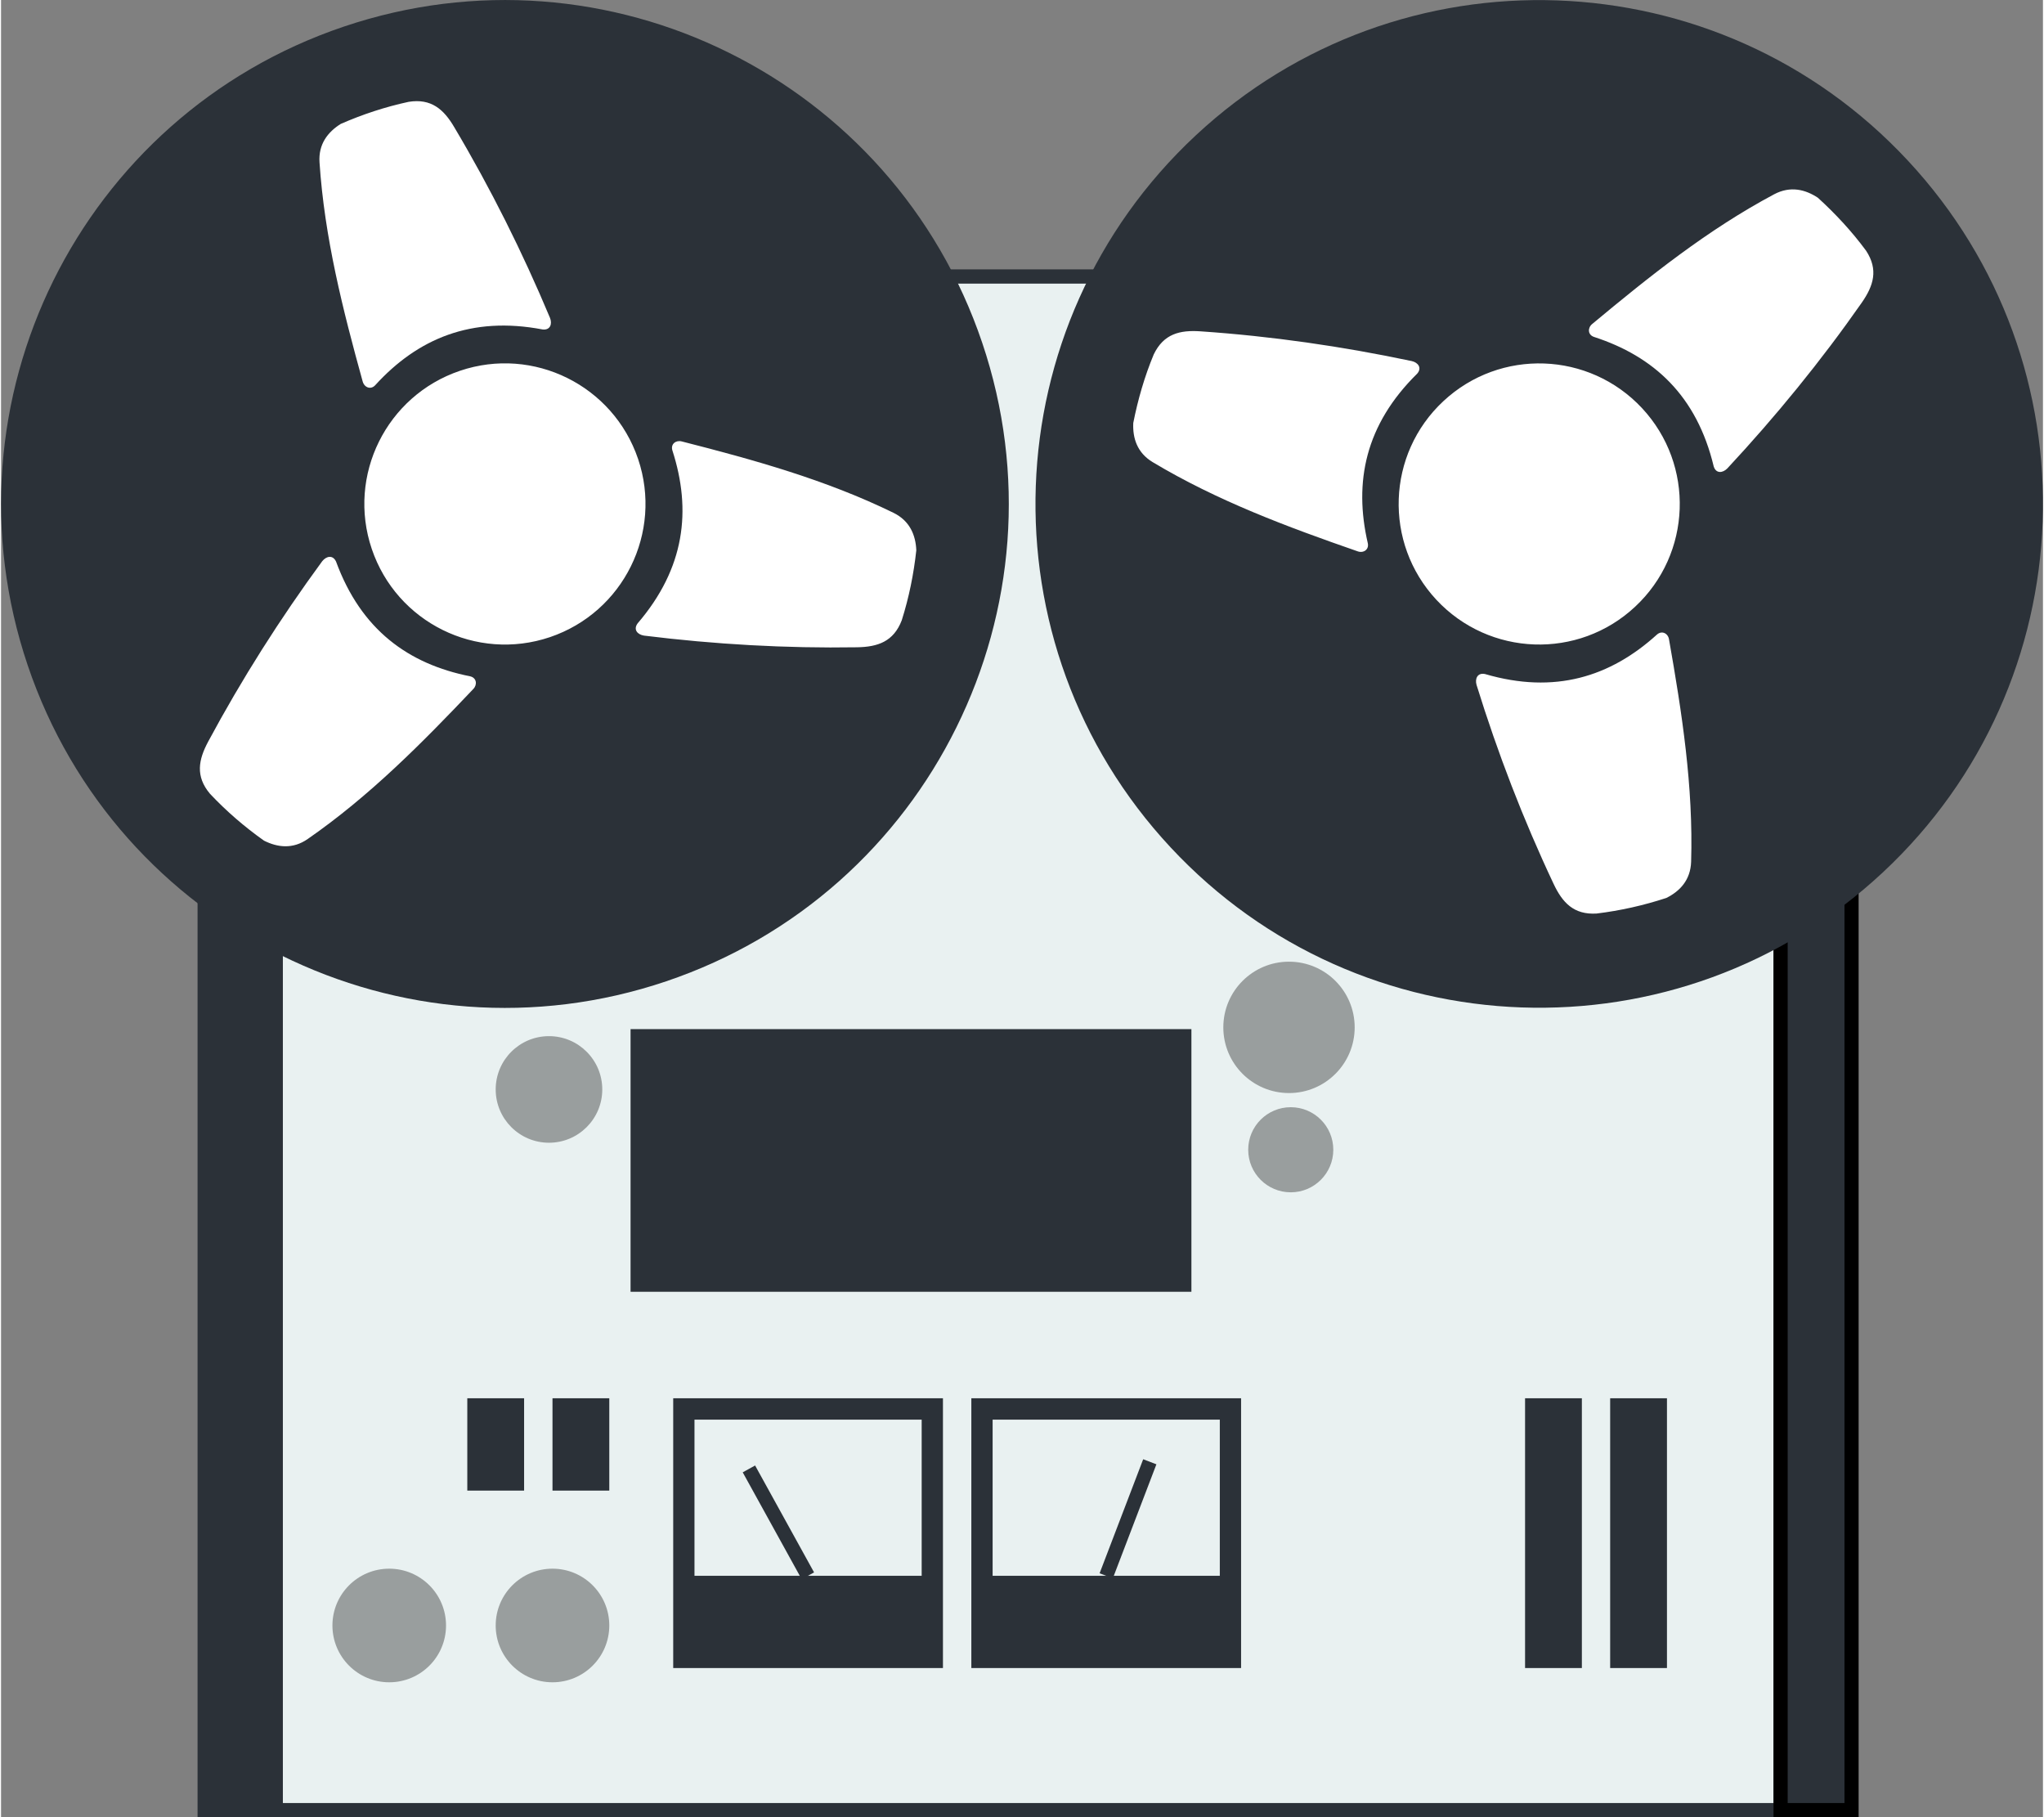 <?xml version="1.0" encoding="UTF-8"?>
<!DOCTYPE svg PUBLIC "-//W3C//DTD SVG 1.1//EN" "http://www.w3.org/Graphics/SVG/1.1/DTD/svg11.dtd">
<!-- Creator: CorelDRAW 2020 (64-Bit) -->
<svg xmlns="http://www.w3.org/2000/svg" xml:space="preserve" width="144px" height="128px" version="1.1" style="shape-rendering:geometricPrecision; text-rendering:geometricPrecision; image-rendering:optimizeQuality; fill-rule:evenodd; clip-rule:evenodd"
viewBox="0 0 19.773 17.594"
 xmlns:xlink="http://www.w3.org/1999/xlink"
 xmlns:xodm="http://www.corel.com/coreldraw/odm/2003">
 <rect x="0" y="0" width="19.773" height="17.594" fill="#808080" stroke="none"/>
 <defs>
  <style type="text/css">
   <![CDATA[
    .str0 {stroke:#2B3138;stroke-width:0.137;stroke-miterlimit:22.926}
    .fil6 {fill:none}
    .fil2 {fill:#2B3138}
    .fil4 {fill:#999E9E}
    .fil0 {fill:#E9F1F1}
    .fil5 {fill:white}
    .fil3 {fill:black;fill-rule:nonzero}
    .fil1 {fill:#2B3138;fill-rule:nonzero}
   ]]>
  </style>
 </defs>
 <g id="Capa_x0020_1">
  <g id="_2421829593648">
   <rect class="fil0" x="2.659" y="2.677" width="14.573" height="14.848"/>
   <path class="fil1" d="M17.232 17.594l-14.642 0 0 -14.986 14.711 0 0 14.986 -0.069 0zm-14.504 -0.137l14.436 0 0 -14.711 -14.436 0 0 14.711z"/>
   <rect class="fil2" x="1.972" y="2.677" width="0.687" height="14.848"/>
   <path class="fil1" d="M2.04 17.457l0.55 0 0 -14.711 -0.55 0 0 14.711zm0.619 0.137l-0.756 0 0 -14.986 0.825 0 0 14.986 -0.069 0z"/>
   <rect class="fil2" x="17.232" y="2.677" width="0.687" height="14.848"/>
   <path class="fil3" d="M17.301 17.457l0.55 0 0 -14.711 -0.55 0 0 14.711zm0.619 0.137l-0.756 0 0 -14.986 0.824 0 0 14.986 -0.068 0z"/>
   <circle class="fil4" cx="5.306" cy="10.548" r="0.516"/>
   <circle class="fil4" cx="12.472" cy="9.947" r="0.636"/>
   <circle class="fil4" cx="12.489" cy="11.132" r="0.412"/>
   <rect class="fil2" x="6.096" y="9.964" width="5.431" height="2.543"/>
   <path class="fil2" d="M6.509 13.538l2.612 0 0 2.612 -2.612 0 0 -2.612zm0.206 0.207l2.2 0 0 1.512 -1.102 0 -1.098 0 0 -1.512zm2.887 0l2.2 0 0 1.512 -2.2 0 0 -1.512zm-0.206 -0.207l2.612 0 0 2.612 -2.612 0 0 -2.612z"/>
   <circle class="fil4" cx="3.759" cy="15.738" r="0.55"/>
   <circle class="fil4" cx="5.34" cy="15.738" r="0.55"/>
   <rect class="fil2" x="4.515" y="13.538" width="0.55" height="0.894"/>
   <rect class="fil2" x="5.34" y="13.538" width="0.55" height="0.894"/>
   <circle class="fil5" cx="4.879" cy="4.879" r="4.397"/>
   <rect class="fil2" x="14.758" y="13.538" width="0.55" height="2.612"/>
   <rect class="fil2" x="15.582" y="13.538" width="0.55" height="2.612"/>
   <path class="fil2" d="M3.318 0.258c1.276,-0.431 2.606,-0.304 3.725,0.25 1.119,0.553 2.027,1.534 2.458,2.81 0.431,1.276 0.304,2.606 -0.25,3.725 -0.553,1.119 -1.534,2.027 -2.81,2.458 -1.276,0.431 -2.606,0.304 -3.725,-0.25 -1.119,-0.553 -2.027,-1.534 -2.458,-2.81 -0.431,-1.276 -0.304,-2.606 0.249,-3.725 0.554,-1.119 1.535,-2.027 2.811,-2.458zm3.274 4.016c0.698,0.178 1.395,0.371 2.05,0.691 0.159,0.078 0.215,0.217 0.221,0.363 -0.025,0.23 -0.071,0.457 -0.141,0.678 -0.079,0.206 -0.232,0.258 -0.434,0.261 -0.689,0.011 -1.375,-0.028 -2.062,-0.113 -0.062,-0.01 -0.106,-0.057 -0.062,-0.118 0.459,-0.535 0.524,-1.096 0.337,-1.675 -0.019,-0.062 0.034,-0.102 0.091,-0.087zm-2.018 2.396c-0.496,0.523 -1.004,1.037 -1.604,1.453 -0.145,0.101 -0.293,0.082 -0.424,0.016 -0.189,-0.134 -0.364,-0.285 -0.523,-0.454 -0.142,-0.169 -0.112,-0.328 -0.017,-0.505 0.326,-0.607 0.695,-1.188 1.104,-1.746 0.039,-0.049 0.102,-0.065 0.134,0.003 0.243,0.662 0.701,0.992 1.298,1.111 0.063,0.014 0.072,0.08 0.032,0.122zm-1.072 -2.976c-0.192,-0.694 -0.37,-1.394 -0.418,-2.122 -0.012,-0.177 0.081,-0.294 0.205,-0.372 0.212,-0.093 0.431,-0.165 0.658,-0.214 0.218,-0.035 0.34,0.072 0.442,0.246 0.352,0.592 0.659,1.207 0.927,1.846 0.023,0.058 0.003,0.12 -0.071,0.112 -0.692,-0.132 -1.212,0.09 -1.622,0.54 -0.044,0.047 -0.105,0.021 -0.121,-0.036zm0.942 -0.104c0.712,-0.241 1.484,0.142 1.725,0.854 0.24,0.712 -0.142,1.484 -0.854,1.725 -0.712,0.24 -1.484,-0.142 -1.725,-0.854 -0.241,-0.712 0.142,-1.484 0.854,-1.725z"/>
   <circle class="fil5" cx="14.895" cy="4.879" r="4.397"/>
   <path class="fil2" d="M18.464 1.554c0.918,0.985 1.35,2.25 1.306,3.497 -0.044,1.248 -0.564,2.479 -1.549,3.397 -0.986,0.919 -2.25,1.35 -3.498,1.306 -1.248,-0.044 -2.478,-0.563 -3.397,-1.549 -0.918,-0.985 -1.35,-2.25 -1.306,-3.498 0.044,-1.247 0.564,-2.478 1.549,-3.396 0.986,-0.919 2.25,-1.351 3.498,-1.307 1.248,0.044 2.479,0.564 3.397,1.55zm-2.312 4.637c0.125,0.709 0.236,1.423 0.214,2.153 -0.006,0.177 -0.109,0.285 -0.24,0.35 -0.22,0.072 -0.445,0.123 -0.676,0.151 -0.22,0.013 -0.33,-0.105 -0.416,-0.288 -0.294,-0.623 -0.541,-1.265 -0.746,-1.926 -0.017,-0.06 0.009,-0.12 0.082,-0.105 0.676,0.198 1.215,0.026 1.665,-0.382 0.049,-0.043 0.108,-0.011 0.117,0.047zm-3.015 -0.853c-0.68,-0.236 -1.358,-0.488 -1.984,-0.863 -0.152,-0.091 -0.196,-0.234 -0.189,-0.38 0.045,-0.227 0.109,-0.449 0.198,-0.663 0.096,-0.2 0.253,-0.238 0.454,-0.224 0.687,0.047 1.368,0.145 2.045,0.288 0.061,0.014 0.101,0.066 0.052,0.122 -0.502,0.494 -0.615,1.048 -0.478,1.641 0.014,0.063 -0.043,0.099 -0.098,0.079zm2.271 -2.201c0.554,-0.461 1.118,-0.913 1.762,-1.256 0.157,-0.083 0.302,-0.047 0.424,0.034 0.171,0.156 0.328,0.325 0.466,0.512 0.121,0.184 0.073,0.339 -0.042,0.504 -0.395,0.565 -0.83,1.098 -1.301,1.604 -0.044,0.045 -0.109,0.053 -0.132,-0.018 -0.164,-0.686 -0.581,-1.067 -1.16,-1.255 -0.061,-0.021 -0.062,-0.088 -0.017,-0.125zm0.483 0.815c0.512,0.55 0.482,1.411 -0.068,1.923 -0.55,0.513 -1.411,0.482 -1.924,-0.068 -0.512,-0.55 -0.482,-1.411 0.068,-1.923 0.55,-0.513 1.411,-0.482 1.924,0.068z"/>
   <line class="fil6 str0" x1="7.813" y1="15.257" x2="7.242" y2= "14.222" />
   <line class="fil6 str0" x1="10.702" y1="15.257" x2="11.124" y2= "14.153" />
  </g>
 </g>
</svg>
